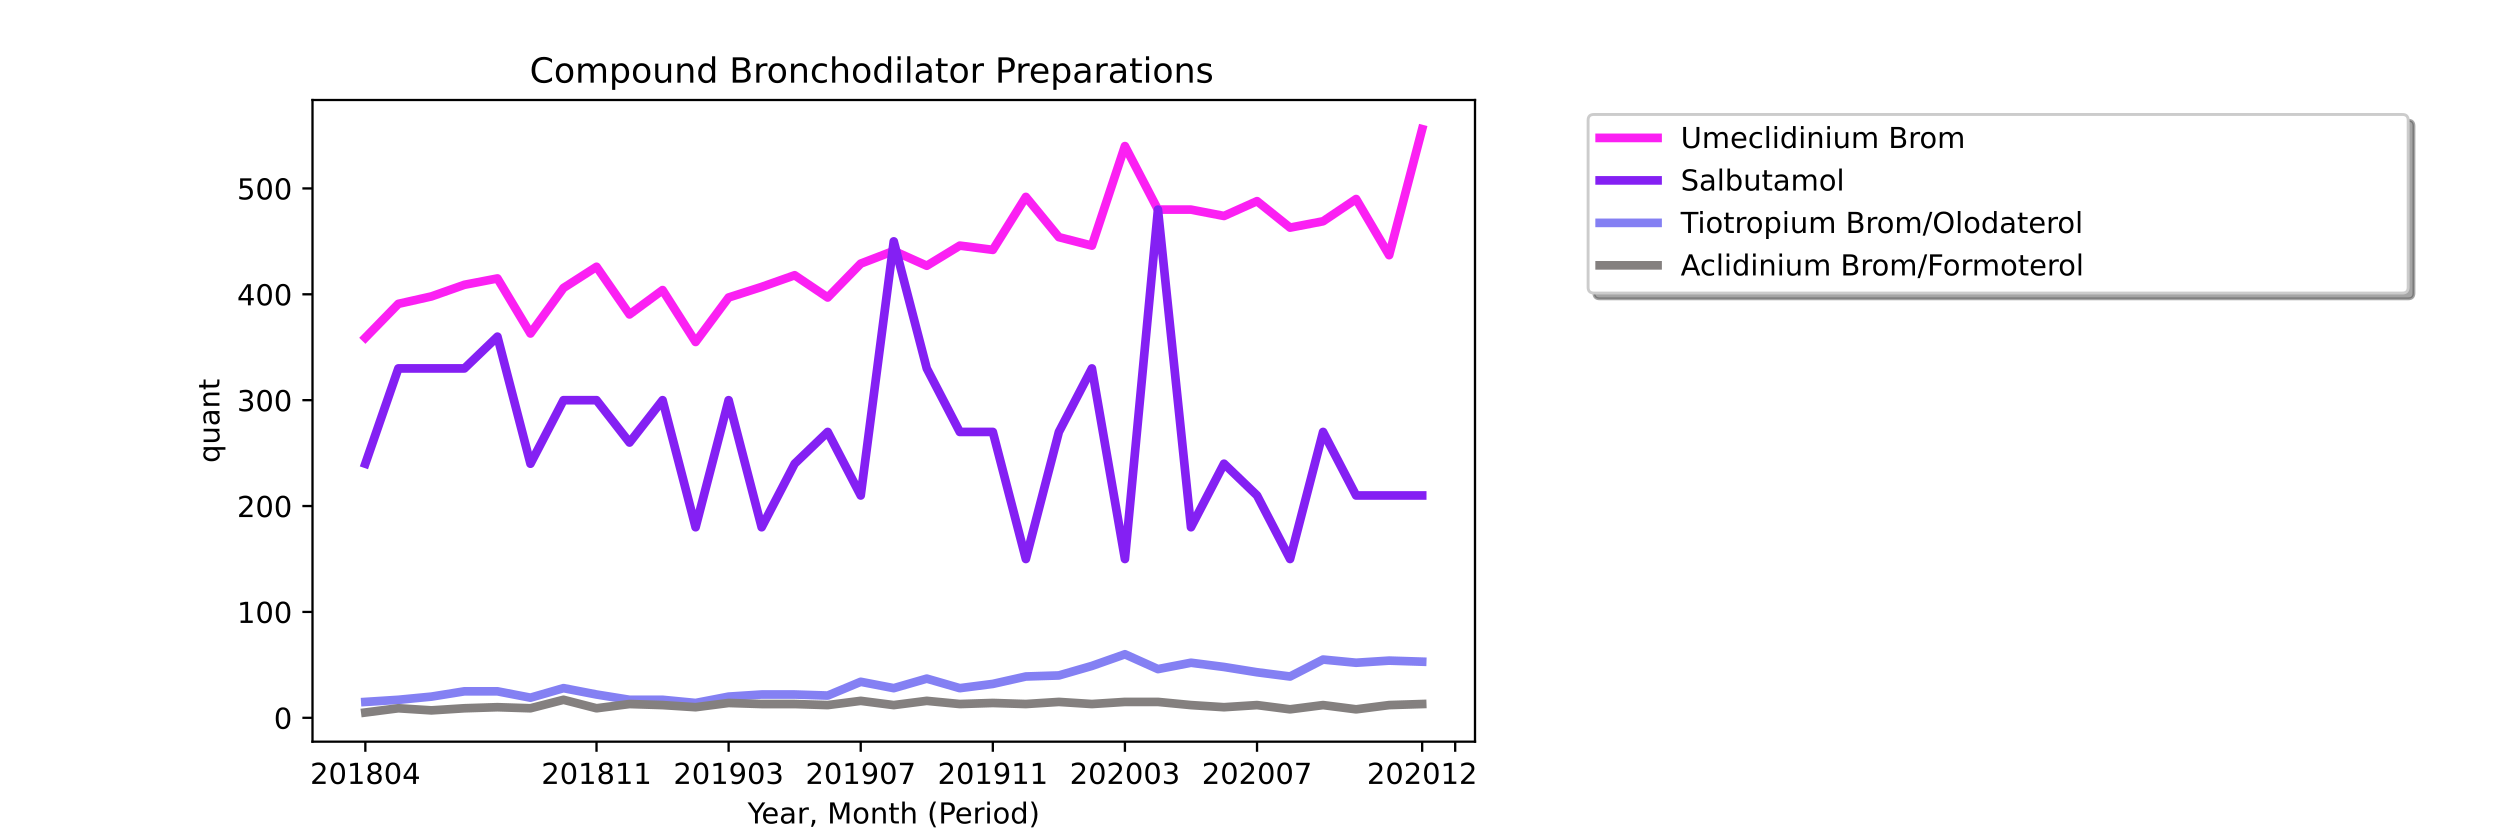 <?xml version="1.0" encoding="utf-8" standalone="no"?>
<!DOCTYPE svg PUBLIC "-//W3C//DTD SVG 1.1//EN"
  "http://www.w3.org/Graphics/SVG/1.1/DTD/svg11.dtd">
<!-- Created with matplotlib (https://matplotlib.org/) -->
<svg height="288pt" version="1.1" viewBox="0 0 864 288" width="864pt" xmlns="http://www.w3.org/2000/svg" xmlns:xlink="http://www.w3.org/1999/xlink">
 <defs>
  <style type="text/css">*{stroke-linecap:butt;stroke-linejoin:round;}</style>
 </defs>
 <g id="figure_1">
  <g id="patch_1">
   <path d="M 0 288 
L 864 288 
L 864 0 
L 0 0 
z
" style="fill:#ffffff;"/>
  </g>
  <g id="axes_1">
   <g id="patch_2">
    <path d="M 108 256.32 
L 509.76 256.32 
L 509.76 34.56 
L 108 34.56 
z
" style="fill:#ffffff;"/>
   </g>
   <g id="matplotlib.axis_1">
    <g id="xtick_1">
     <g id="line2d_1">
      <defs>
       <path d="M 0 0 
L 0 3.5 
" id="m24626f2982" style="stroke:#000000;stroke-width:0.8;"/>
      </defs>
      <g>
       <use style="stroke:#000000;stroke-width:0.8;" x="126.262" xlink:href="#m24626f2982" y="256.32"/>
      </g>
     </g>
     <g id="text_1">
      <!-- 201804 -->
      <g transform="translate(107.174 270.918)scale(0.1 -0.1)">
       <defs>
        <path d="M 19.188 8.297 
L 53.609 8.297 
L 53.609 0 
L 7.328 0 
L 7.328 8.297 
Q 12.938 14.109 22.625 23.891 
Q 32.328 33.688 34.812 36.531 
Q 39.547 41.844 41.422 45.531 
Q 43.312 49.219 43.312 52.781 
Q 43.312 58.594 39.234 62.25 
Q 35.156 65.922 28.609 65.922 
Q 23.969 65.922 18.812 64.312 
Q 13.672 62.703 7.812 59.422 
L 7.812 69.391 
Q 13.766 71.781 18.938 73 
Q 24.125 74.219 28.422 74.219 
Q 39.75 74.219 46.484 68.547 
Q 53.219 62.891 53.219 53.422 
Q 53.219 48.922 51.531 44.891 
Q 49.859 40.875 45.406 35.406 
Q 44.188 33.984 37.641 27.219 
Q 31.109 20.453 19.188 8.297 
z
" id="DejaVuSans-50"/>
        <path d="M 31.781 66.406 
Q 24.172 66.406 20.328 58.906 
Q 16.5 51.422 16.5 36.375 
Q 16.5 21.391 20.328 13.891 
Q 24.172 6.391 31.781 6.391 
Q 39.453 6.391 43.281 13.891 
Q 47.125 21.391 47.125 36.375 
Q 47.125 51.422 43.281 58.906 
Q 39.453 66.406 31.781 66.406 
z
M 31.781 74.219 
Q 44.047 74.219 50.516 64.516 
Q 56.984 54.828 56.984 36.375 
Q 56.984 17.969 50.516 8.266 
Q 44.047 -1.422 31.781 -1.422 
Q 19.531 -1.422 13.062 8.266 
Q 6.594 17.969 6.594 36.375 
Q 6.594 54.828 13.062 64.516 
Q 19.531 74.219 31.781 74.219 
z
" id="DejaVuSans-48"/>
        <path d="M 12.406 8.297 
L 28.516 8.297 
L 28.516 63.922 
L 10.984 60.406 
L 10.984 69.391 
L 28.422 72.906 
L 38.281 72.906 
L 38.281 8.297 
L 54.391 8.297 
L 54.391 0 
L 12.406 0 
z
" id="DejaVuSans-49"/>
        <path d="M 31.781 34.625 
Q 24.75 34.625 20.719 30.859 
Q 16.703 27.094 16.703 20.516 
Q 16.703 13.922 20.719 10.156 
Q 24.75 6.391 31.781 6.391 
Q 38.812 6.391 42.859 10.172 
Q 46.922 13.969 46.922 20.516 
Q 46.922 27.094 42.891 30.859 
Q 38.875 34.625 31.781 34.625 
z
M 21.922 38.812 
Q 15.578 40.375 12.031 44.719 
Q 8.5 49.078 8.5 55.328 
Q 8.5 64.062 14.719 69.141 
Q 20.953 74.219 31.781 74.219 
Q 42.672 74.219 48.875 69.141 
Q 55.078 64.062 55.078 55.328 
Q 55.078 49.078 51.531 44.719 
Q 48 40.375 41.703 38.812 
Q 48.828 37.156 52.797 32.312 
Q 56.781 27.484 56.781 20.516 
Q 56.781 9.906 50.312 4.234 
Q 43.844 -1.422 31.781 -1.422 
Q 19.734 -1.422 13.25 4.234 
Q 6.781 9.906 6.781 20.516 
Q 6.781 27.484 10.781 32.312 
Q 14.797 37.156 21.922 38.812 
z
M 18.312 54.391 
Q 18.312 48.734 21.844 45.562 
Q 25.391 42.391 31.781 42.391 
Q 38.141 42.391 41.719 45.562 
Q 45.312 48.734 45.312 54.391 
Q 45.312 60.062 41.719 63.234 
Q 38.141 66.406 31.781 66.406 
Q 25.391 66.406 21.844 63.234 
Q 18.312 60.062 18.312 54.391 
z
" id="DejaVuSans-56"/>
        <path d="M 37.797 64.312 
L 12.891 25.391 
L 37.797 25.391 
z
M 35.203 72.906 
L 47.609 72.906 
L 47.609 25.391 
L 58.016 25.391 
L 58.016 17.188 
L 47.609 17.188 
L 47.609 0 
L 37.797 0 
L 37.797 17.188 
L 4.891 17.188 
L 4.891 26.703 
z
" id="DejaVuSans-52"/>
       </defs>
       <use xlink:href="#DejaVuSans-50"/>
       <use x="63.623" xlink:href="#DejaVuSans-48"/>
       <use x="127.246" xlink:href="#DejaVuSans-49"/>
       <use x="190.869" xlink:href="#DejaVuSans-56"/>
       <use x="254.492" xlink:href="#DejaVuSans-48"/>
       <use x="318.115" xlink:href="#DejaVuSans-52"/>
      </g>
     </g>
    </g>
    <g id="xtick_2">
     <g id="line2d_2">
      <g>
       <use style="stroke:#000000;stroke-width:0.8;" x="206.157" xlink:href="#m24626f2982" y="256.32"/>
      </g>
     </g>
     <g id="text_2">
      <!-- 201811 -->
      <g transform="translate(187.07 270.918)scale(0.1 -0.1)">
       <use xlink:href="#DejaVuSans-50"/>
       <use x="63.623" xlink:href="#DejaVuSans-48"/>
       <use x="127.246" xlink:href="#DejaVuSans-49"/>
       <use x="190.869" xlink:href="#DejaVuSans-56"/>
       <use x="254.492" xlink:href="#DejaVuSans-49"/>
       <use x="318.115" xlink:href="#DejaVuSans-49"/>
      </g>
     </g>
    </g>
    <g id="xtick_3">
     <g id="line2d_3">
      <g>
       <use style="stroke:#000000;stroke-width:0.8;" x="251.812" xlink:href="#m24626f2982" y="256.32"/>
      </g>
     </g>
     <g id="text_3">
      <!-- 201903 -->
      <g transform="translate(232.724 270.918)scale(0.1 -0.1)">
       <defs>
        <path d="M 10.984 1.516 
L 10.984 10.5 
Q 14.703 8.734 18.5 7.812 
Q 22.312 6.891 25.984 6.891 
Q 35.75 6.891 40.891 13.453 
Q 46.047 20.016 46.781 33.406 
Q 43.953 29.203 39.594 26.953 
Q 35.25 24.703 29.984 24.703 
Q 19.047 24.703 12.672 31.312 
Q 6.297 37.938 6.297 49.422 
Q 6.297 60.641 12.938 67.422 
Q 19.578 74.219 30.609 74.219 
Q 43.266 74.219 49.922 64.516 
Q 56.594 54.828 56.594 36.375 
Q 56.594 19.141 48.406 8.859 
Q 40.234 -1.422 26.422 -1.422 
Q 22.703 -1.422 18.891 -0.688 
Q 15.094 0.047 10.984 1.516 
z
M 30.609 32.422 
Q 37.25 32.422 41.125 36.953 
Q 45.016 41.5 45.016 49.422 
Q 45.016 57.281 41.125 61.844 
Q 37.25 66.406 30.609 66.406 
Q 23.969 66.406 20.094 61.844 
Q 16.219 57.281 16.219 49.422 
Q 16.219 41.5 20.094 36.953 
Q 23.969 32.422 30.609 32.422 
z
" id="DejaVuSans-57"/>
        <path d="M 40.578 39.312 
Q 47.656 37.797 51.625 33 
Q 55.609 28.219 55.609 21.188 
Q 55.609 10.406 48.188 4.484 
Q 40.766 -1.422 27.094 -1.422 
Q 22.516 -1.422 17.656 -0.516 
Q 12.797 0.391 7.625 2.203 
L 7.625 11.719 
Q 11.719 9.328 16.594 8.109 
Q 21.484 6.891 26.812 6.891 
Q 36.078 6.891 40.938 10.547 
Q 45.797 14.203 45.797 21.188 
Q 45.797 27.641 41.281 31.266 
Q 36.766 34.906 28.719 34.906 
L 20.219 34.906 
L 20.219 43.016 
L 29.109 43.016 
Q 36.375 43.016 40.234 45.922 
Q 44.094 48.828 44.094 54.297 
Q 44.094 59.906 40.109 62.906 
Q 36.141 65.922 28.719 65.922 
Q 24.656 65.922 20.016 65.031 
Q 15.375 64.156 9.812 62.312 
L 9.812 71.094 
Q 15.438 72.656 20.344 73.438 
Q 25.25 74.219 29.594 74.219 
Q 40.828 74.219 47.359 69.109 
Q 53.906 64.016 53.906 55.328 
Q 53.906 49.266 50.438 45.094 
Q 46.969 40.922 40.578 39.312 
z
" id="DejaVuSans-51"/>
       </defs>
       <use xlink:href="#DejaVuSans-50"/>
       <use x="63.623" xlink:href="#DejaVuSans-48"/>
       <use x="127.246" xlink:href="#DejaVuSans-49"/>
       <use x="190.869" xlink:href="#DejaVuSans-57"/>
       <use x="254.492" xlink:href="#DejaVuSans-48"/>
       <use x="318.115" xlink:href="#DejaVuSans-51"/>
      </g>
     </g>
    </g>
    <g id="xtick_4">
     <g id="line2d_4">
      <g>
       <use style="stroke:#000000;stroke-width:0.8;" x="297.466" xlink:href="#m24626f2982" y="256.32"/>
      </g>
     </g>
     <g id="text_4">
      <!-- 201907 -->
      <g transform="translate(278.379 270.918)scale(0.1 -0.1)">
       <defs>
        <path d="M 8.203 72.906 
L 55.078 72.906 
L 55.078 68.703 
L 28.609 0 
L 18.312 0 
L 43.219 64.594 
L 8.203 64.594 
z
" id="DejaVuSans-55"/>
       </defs>
       <use xlink:href="#DejaVuSans-50"/>
       <use x="63.623" xlink:href="#DejaVuSans-48"/>
       <use x="127.246" xlink:href="#DejaVuSans-49"/>
       <use x="190.869" xlink:href="#DejaVuSans-57"/>
       <use x="254.492" xlink:href="#DejaVuSans-48"/>
       <use x="318.115" xlink:href="#DejaVuSans-55"/>
      </g>
     </g>
    </g>
    <g id="xtick_5">
     <g id="line2d_5">
      <g>
       <use style="stroke:#000000;stroke-width:0.8;" x="343.121" xlink:href="#m24626f2982" y="256.32"/>
      </g>
     </g>
     <g id="text_5">
      <!-- 201911 -->
      <g transform="translate(324.033 270.918)scale(0.1 -0.1)">
       <use xlink:href="#DejaVuSans-50"/>
       <use x="63.623" xlink:href="#DejaVuSans-48"/>
       <use x="127.246" xlink:href="#DejaVuSans-49"/>
       <use x="190.869" xlink:href="#DejaVuSans-57"/>
       <use x="254.492" xlink:href="#DejaVuSans-49"/>
       <use x="318.115" xlink:href="#DejaVuSans-49"/>
      </g>
     </g>
    </g>
    <g id="xtick_6">
     <g id="line2d_6">
      <g>
       <use style="stroke:#000000;stroke-width:0.8;" x="388.775" xlink:href="#m24626f2982" y="256.32"/>
      </g>
     </g>
     <g id="text_6">
      <!-- 202003 -->
      <g transform="translate(369.688 270.918)scale(0.1 -0.1)">
       <use xlink:href="#DejaVuSans-50"/>
       <use x="63.623" xlink:href="#DejaVuSans-48"/>
       <use x="127.246" xlink:href="#DejaVuSans-50"/>
       <use x="190.869" xlink:href="#DejaVuSans-48"/>
       <use x="254.492" xlink:href="#DejaVuSans-48"/>
       <use x="318.115" xlink:href="#DejaVuSans-51"/>
      </g>
     </g>
    </g>
    <g id="xtick_7">
     <g id="line2d_7">
      <g>
       <use style="stroke:#000000;stroke-width:0.8;" x="434.43" xlink:href="#m24626f2982" y="256.32"/>
      </g>
     </g>
     <g id="text_7">
      <!-- 202007 -->
      <g transform="translate(415.342 270.918)scale(0.1 -0.1)">
       <use xlink:href="#DejaVuSans-50"/>
       <use x="63.623" xlink:href="#DejaVuSans-48"/>
       <use x="127.246" xlink:href="#DejaVuSans-50"/>
       <use x="190.869" xlink:href="#DejaVuSans-48"/>
       <use x="254.492" xlink:href="#DejaVuSans-48"/>
       <use x="318.115" xlink:href="#DejaVuSans-55"/>
      </g>
     </g>
    </g>
    <g id="xtick_8">
     <g id="line2d_8">
      <g>
       <use style="stroke:#000000;stroke-width:0.8;" x="491.498" xlink:href="#m24626f2982" y="256.32"/>
      </g>
     </g>
     <g id="text_8">
      <!-- 202012 -->
      <g transform="translate(472.411 270.918)scale(0.1 -0.1)">
       <use xlink:href="#DejaVuSans-50"/>
       <use x="63.623" xlink:href="#DejaVuSans-48"/>
       <use x="127.246" xlink:href="#DejaVuSans-50"/>
       <use x="190.869" xlink:href="#DejaVuSans-48"/>
       <use x="254.492" xlink:href="#DejaVuSans-49"/>
       <use x="318.115" xlink:href="#DejaVuSans-50"/>
      </g>
     </g>
    </g>
    <g id="xtick_9">
     <g id="line2d_9">
      <g>
       <use style="stroke:#000000;stroke-width:0.8;" x="502.912" xlink:href="#m24626f2982" y="256.32"/>
      </g>
     </g>
    </g>
    <g id="text_9">
     <!-- Year, Month (Period) -->
     <g transform="translate(258.364 284.597)scale(0.1 -0.1)">
      <defs>
       <path d="M -0.203 72.906 
L 10.406 72.906 
L 30.609 42.922 
L 50.688 72.906 
L 61.281 72.906 
L 35.5 34.719 
L 35.5 0 
L 25.594 0 
L 25.594 34.719 
z
" id="DejaVuSans-89"/>
       <path d="M 56.203 29.594 
L 56.203 25.203 
L 14.891 25.203 
Q 15.484 15.922 20.484 11.062 
Q 25.484 6.203 34.422 6.203 
Q 39.594 6.203 44.453 7.469 
Q 49.312 8.734 54.109 11.281 
L 54.109 2.781 
Q 49.266 0.734 44.188 -0.344 
Q 39.109 -1.422 33.891 -1.422 
Q 20.797 -1.422 13.156 6.188 
Q 5.516 13.812 5.516 26.812 
Q 5.516 40.234 12.766 48.109 
Q 20.016 56 32.328 56 
Q 43.359 56 49.781 48.891 
Q 56.203 41.797 56.203 29.594 
z
M 47.219 32.234 
Q 47.125 39.594 43.094 43.984 
Q 39.062 48.391 32.422 48.391 
Q 24.906 48.391 20.391 44.141 
Q 15.875 39.891 15.188 32.172 
z
" id="DejaVuSans-101"/>
       <path d="M 34.281 27.484 
Q 23.391 27.484 19.188 25 
Q 14.984 22.516 14.984 16.5 
Q 14.984 11.719 18.141 8.906 
Q 21.297 6.109 26.703 6.109 
Q 34.188 6.109 38.703 11.406 
Q 43.219 16.703 43.219 25.484 
L 43.219 27.484 
z
M 52.203 31.203 
L 52.203 0 
L 43.219 0 
L 43.219 8.297 
Q 40.141 3.328 35.547 0.953 
Q 30.953 -1.422 24.312 -1.422 
Q 15.922 -1.422 10.953 3.297 
Q 6 8.016 6 15.922 
Q 6 25.141 12.172 29.828 
Q 18.359 34.516 30.609 34.516 
L 43.219 34.516 
L 43.219 35.406 
Q 43.219 41.609 39.141 45 
Q 35.062 48.391 27.688 48.391 
Q 23 48.391 18.547 47.266 
Q 14.109 46.141 10.016 43.891 
L 10.016 52.203 
Q 14.938 54.109 19.578 55.047 
Q 24.219 56 28.609 56 
Q 40.484 56 46.344 49.844 
Q 52.203 43.703 52.203 31.203 
z
" id="DejaVuSans-97"/>
       <path d="M 41.109 46.297 
Q 39.594 47.172 37.812 47.578 
Q 36.031 48 33.891 48 
Q 26.266 48 22.188 43.047 
Q 18.109 38.094 18.109 28.812 
L 18.109 0 
L 9.078 0 
L 9.078 54.688 
L 18.109 54.688 
L 18.109 46.188 
Q 20.953 51.172 25.484 53.578 
Q 30.031 56 36.531 56 
Q 37.453 56 38.578 55.875 
Q 39.703 55.766 41.062 55.516 
z
" id="DejaVuSans-114"/>
       <path d="M 11.719 12.406 
L 22.016 12.406 
L 22.016 4 
L 14.016 -11.625 
L 7.719 -11.625 
L 11.719 4 
z
" id="DejaVuSans-44"/>
       <path id="DejaVuSans-32"/>
       <path d="M 9.812 72.906 
L 24.516 72.906 
L 43.109 23.297 
L 61.812 72.906 
L 76.516 72.906 
L 76.516 0 
L 66.891 0 
L 66.891 64.016 
L 48.094 14.016 
L 38.188 14.016 
L 19.391 64.016 
L 19.391 0 
L 9.812 0 
z
" id="DejaVuSans-77"/>
       <path d="M 30.609 48.391 
Q 23.391 48.391 19.188 42.75 
Q 14.984 37.109 14.984 27.297 
Q 14.984 17.484 19.156 11.844 
Q 23.344 6.203 30.609 6.203 
Q 37.797 6.203 41.984 11.859 
Q 46.188 17.531 46.188 27.297 
Q 46.188 37.016 41.984 42.703 
Q 37.797 48.391 30.609 48.391 
z
M 30.609 56 
Q 42.328 56 49.016 48.375 
Q 55.719 40.766 55.719 27.297 
Q 55.719 13.875 49.016 6.219 
Q 42.328 -1.422 30.609 -1.422 
Q 18.844 -1.422 12.172 6.219 
Q 5.516 13.875 5.516 27.297 
Q 5.516 40.766 12.172 48.375 
Q 18.844 56 30.609 56 
z
" id="DejaVuSans-111"/>
       <path d="M 54.891 33.016 
L 54.891 0 
L 45.906 0 
L 45.906 32.719 
Q 45.906 40.484 42.875 44.328 
Q 39.844 48.188 33.797 48.188 
Q 26.516 48.188 22.312 43.547 
Q 18.109 38.922 18.109 30.906 
L 18.109 0 
L 9.078 0 
L 9.078 54.688 
L 18.109 54.688 
L 18.109 46.188 
Q 21.344 51.125 25.703 53.562 
Q 30.078 56 35.797 56 
Q 45.219 56 50.047 50.172 
Q 54.891 44.344 54.891 33.016 
z
" id="DejaVuSans-110"/>
       <path d="M 18.312 70.219 
L 18.312 54.688 
L 36.812 54.688 
L 36.812 47.703 
L 18.312 47.703 
L 18.312 18.016 
Q 18.312 11.328 20.141 9.422 
Q 21.969 7.516 27.594 7.516 
L 36.812 7.516 
L 36.812 0 
L 27.594 0 
Q 17.188 0 13.234 3.875 
Q 9.281 7.766 9.281 18.016 
L 9.281 47.703 
L 2.688 47.703 
L 2.688 54.688 
L 9.281 54.688 
L 9.281 70.219 
z
" id="DejaVuSans-116"/>
       <path d="M 54.891 33.016 
L 54.891 0 
L 45.906 0 
L 45.906 32.719 
Q 45.906 40.484 42.875 44.328 
Q 39.844 48.188 33.797 48.188 
Q 26.516 48.188 22.312 43.547 
Q 18.109 38.922 18.109 30.906 
L 18.109 0 
L 9.078 0 
L 9.078 75.984 
L 18.109 75.984 
L 18.109 46.188 
Q 21.344 51.125 25.703 53.562 
Q 30.078 56 35.797 56 
Q 45.219 56 50.047 50.172 
Q 54.891 44.344 54.891 33.016 
z
" id="DejaVuSans-104"/>
       <path d="M 31 75.875 
Q 24.469 64.656 21.281 53.656 
Q 18.109 42.672 18.109 31.391 
Q 18.109 20.125 21.312 9.062 
Q 24.516 -2 31 -13.188 
L 23.188 -13.188 
Q 15.875 -1.703 12.234 9.375 
Q 8.594 20.453 8.594 31.391 
Q 8.594 42.281 12.203 53.312 
Q 15.828 64.359 23.188 75.875 
z
" id="DejaVuSans-40"/>
       <path d="M 19.672 64.797 
L 19.672 37.406 
L 32.078 37.406 
Q 38.969 37.406 42.719 40.969 
Q 46.484 44.531 46.484 51.125 
Q 46.484 57.672 42.719 61.234 
Q 38.969 64.797 32.078 64.797 
z
M 9.812 72.906 
L 32.078 72.906 
Q 44.344 72.906 50.609 67.359 
Q 56.891 61.812 56.891 51.125 
Q 56.891 40.328 50.609 34.812 
Q 44.344 29.297 32.078 29.297 
L 19.672 29.297 
L 19.672 0 
L 9.812 0 
z
" id="DejaVuSans-80"/>
       <path d="M 9.422 54.688 
L 18.406 54.688 
L 18.406 0 
L 9.422 0 
z
M 9.422 75.984 
L 18.406 75.984 
L 18.406 64.594 
L 9.422 64.594 
z
" id="DejaVuSans-105"/>
       <path d="M 45.406 46.391 
L 45.406 75.984 
L 54.391 75.984 
L 54.391 0 
L 45.406 0 
L 45.406 8.203 
Q 42.578 3.328 38.25 0.953 
Q 33.938 -1.422 27.875 -1.422 
Q 17.969 -1.422 11.734 6.484 
Q 5.516 14.406 5.516 27.297 
Q 5.516 40.188 11.734 48.094 
Q 17.969 56 27.875 56 
Q 33.938 56 38.25 53.625 
Q 42.578 51.266 45.406 46.391 
z
M 14.797 27.297 
Q 14.797 17.391 18.875 11.75 
Q 22.953 6.109 30.078 6.109 
Q 37.203 6.109 41.297 11.75 
Q 45.406 17.391 45.406 27.297 
Q 45.406 37.203 41.297 42.844 
Q 37.203 48.484 30.078 48.484 
Q 22.953 48.484 18.875 42.844 
Q 14.797 37.203 14.797 27.297 
z
" id="DejaVuSans-100"/>
       <path d="M 8.016 75.875 
L 15.828 75.875 
Q 23.141 64.359 26.781 53.312 
Q 30.422 42.281 30.422 31.391 
Q 30.422 20.453 26.781 9.375 
Q 23.141 -1.703 15.828 -13.188 
L 8.016 -13.188 
Q 14.5 -2 17.703 9.062 
Q 20.906 20.125 20.906 31.391 
Q 20.906 42.672 17.703 53.656 
Q 14.5 64.656 8.016 75.875 
z
" id="DejaVuSans-41"/>
      </defs>
      <use xlink:href="#DejaVuSans-89"/>
      <use x="47.834" xlink:href="#DejaVuSans-101"/>
      <use x="109.357" xlink:href="#DejaVuSans-97"/>
      <use x="170.637" xlink:href="#DejaVuSans-114"/>
      <use x="211.75" xlink:href="#DejaVuSans-44"/>
      <use x="243.537" xlink:href="#DejaVuSans-32"/>
      <use x="275.324" xlink:href="#DejaVuSans-77"/>
      <use x="361.604" xlink:href="#DejaVuSans-111"/>
      <use x="422.785" xlink:href="#DejaVuSans-110"/>
      <use x="486.164" xlink:href="#DejaVuSans-116"/>
      <use x="525.373" xlink:href="#DejaVuSans-104"/>
      <use x="588.752" xlink:href="#DejaVuSans-32"/>
      <use x="620.539" xlink:href="#DejaVuSans-40"/>
      <use x="659.553" xlink:href="#DejaVuSans-80"/>
      <use x="716.23" xlink:href="#DejaVuSans-101"/>
      <use x="777.754" xlink:href="#DejaVuSans-114"/>
      <use x="818.867" xlink:href="#DejaVuSans-105"/>
      <use x="846.65" xlink:href="#DejaVuSans-111"/>
      <use x="907.832" xlink:href="#DejaVuSans-100"/>
      <use x="971.309" xlink:href="#DejaVuSans-41"/>
     </g>
    </g>
   </g>
   <g id="matplotlib.axis_2">
    <g id="ytick_1">
     <g id="line2d_10">
      <defs>
       <path d="M 0 0 
L -3.5 0 
" id="m5a5b1363f5" style="stroke:#000000;stroke-width:0.8;"/>
      </defs>
      <g>
       <use style="stroke:#000000;stroke-width:0.8;" x="108" xlink:href="#m5a5b1363f5" y="248.069"/>
      </g>
     </g>
     <g id="text_10">
      <!-- 0 -->
      <g transform="translate(94.638 251.869)scale(0.1 -0.1)">
       <use xlink:href="#DejaVuSans-48"/>
      </g>
     </g>
    </g>
    <g id="ytick_2">
     <g id="line2d_11">
      <g>
       <use style="stroke:#000000;stroke-width:0.8;" x="108" xlink:href="#m5a5b1363f5" y="211.481"/>
      </g>
     </g>
     <g id="text_11">
      <!-- 100 -->
      <g transform="translate(81.912 215.281)scale(0.1 -0.1)">
       <use xlink:href="#DejaVuSans-49"/>
       <use x="63.623" xlink:href="#DejaVuSans-48"/>
       <use x="127.246" xlink:href="#DejaVuSans-48"/>
      </g>
     </g>
    </g>
    <g id="ytick_3">
     <g id="line2d_12">
      <g>
       <use style="stroke:#000000;stroke-width:0.8;" x="108" xlink:href="#m5a5b1363f5" y="174.893"/>
      </g>
     </g>
     <g id="text_12">
      <!-- 200 -->
      <g transform="translate(81.912 178.693)scale(0.1 -0.1)">
       <use xlink:href="#DejaVuSans-50"/>
       <use x="63.623" xlink:href="#DejaVuSans-48"/>
       <use x="127.246" xlink:href="#DejaVuSans-48"/>
      </g>
     </g>
    </g>
    <g id="ytick_4">
     <g id="line2d_13">
      <g>
       <use style="stroke:#000000;stroke-width:0.8;" x="108" xlink:href="#m5a5b1363f5" y="138.305"/>
      </g>
     </g>
     <g id="text_13">
      <!-- 300 -->
      <g transform="translate(81.912 142.105)scale(0.1 -0.1)">
       <use xlink:href="#DejaVuSans-51"/>
       <use x="63.623" xlink:href="#DejaVuSans-48"/>
       <use x="127.246" xlink:href="#DejaVuSans-48"/>
      </g>
     </g>
    </g>
    <g id="ytick_5">
     <g id="line2d_14">
      <g>
       <use style="stroke:#000000;stroke-width:0.8;" x="108" xlink:href="#m5a5b1363f5" y="101.717"/>
      </g>
     </g>
     <g id="text_14">
      <!-- 400 -->
      <g transform="translate(81.912 105.517)scale(0.1 -0.1)">
       <use xlink:href="#DejaVuSans-52"/>
       <use x="63.623" xlink:href="#DejaVuSans-48"/>
       <use x="127.246" xlink:href="#DejaVuSans-48"/>
      </g>
     </g>
    </g>
    <g id="ytick_6">
     <g id="line2d_15">
      <g>
       <use style="stroke:#000000;stroke-width:0.8;" x="108" xlink:href="#m5a5b1363f5" y="65.129"/>
      </g>
     </g>
     <g id="text_15">
      <!-- 500 -->
      <g transform="translate(81.912 68.929)scale(0.1 -0.1)">
       <defs>
        <path d="M 10.797 72.906 
L 49.516 72.906 
L 49.516 64.594 
L 19.828 64.594 
L 19.828 46.734 
Q 21.969 47.469 24.109 47.828 
Q 26.266 48.188 28.422 48.188 
Q 40.625 48.188 47.75 41.5 
Q 54.891 34.812 54.891 23.391 
Q 54.891 11.625 47.562 5.094 
Q 40.234 -1.422 26.906 -1.422 
Q 22.312 -1.422 17.547 -0.641 
Q 12.797 0.141 7.719 1.703 
L 7.719 11.625 
Q 12.109 9.234 16.797 8.062 
Q 21.484 6.891 26.703 6.891 
Q 35.156 6.891 40.078 11.328 
Q 45.016 15.766 45.016 23.391 
Q 45.016 31 40.078 35.438 
Q 35.156 39.891 26.703 39.891 
Q 22.75 39.891 18.812 39.016 
Q 14.891 38.141 10.797 36.281 
z
" id="DejaVuSans-53"/>
       </defs>
       <use xlink:href="#DejaVuSans-53"/>
       <use x="63.623" xlink:href="#DejaVuSans-48"/>
       <use x="127.246" xlink:href="#DejaVuSans-48"/>
      </g>
     </g>
    </g>
    <g id="text_16">
     <!-- quant -->
     <g transform="translate(75.833 159.976)rotate(-90)scale(0.1 -0.1)">
      <defs>
       <path d="M 14.797 27.297 
Q 14.797 17.391 18.875 11.75 
Q 22.953 6.109 30.078 6.109 
Q 37.203 6.109 41.297 11.75 
Q 45.406 17.391 45.406 27.297 
Q 45.406 37.203 41.297 42.844 
Q 37.203 48.484 30.078 48.484 
Q 22.953 48.484 18.875 42.844 
Q 14.797 37.203 14.797 27.297 
z
M 45.406 8.203 
Q 42.578 3.328 38.25 0.953 
Q 33.938 -1.422 27.875 -1.422 
Q 17.969 -1.422 11.734 6.484 
Q 5.516 14.406 5.516 27.297 
Q 5.516 40.188 11.734 48.094 
Q 17.969 56 27.875 56 
Q 33.938 56 38.25 53.625 
Q 42.578 51.266 45.406 46.391 
L 45.406 54.688 
L 54.391 54.688 
L 54.391 -20.797 
L 45.406 -20.797 
z
" id="DejaVuSans-113"/>
       <path d="M 8.5 21.578 
L 8.5 54.688 
L 17.484 54.688 
L 17.484 21.922 
Q 17.484 14.156 20.5 10.266 
Q 23.531 6.391 29.594 6.391 
Q 36.859 6.391 41.078 11.031 
Q 45.312 15.672 45.312 23.688 
L 45.312 54.688 
L 54.297 54.688 
L 54.297 0 
L 45.312 0 
L 45.312 8.406 
Q 42.047 3.422 37.719 1 
Q 33.406 -1.422 27.688 -1.422 
Q 18.266 -1.422 13.375 4.438 
Q 8.5 10.297 8.5 21.578 
z
M 31.109 56 
z
" id="DejaVuSans-117"/>
      </defs>
      <use xlink:href="#DejaVuSans-113"/>
      <use x="63.477" xlink:href="#DejaVuSans-117"/>
      <use x="126.855" xlink:href="#DejaVuSans-97"/>
      <use x="188.135" xlink:href="#DejaVuSans-110"/>
      <use x="251.514" xlink:href="#DejaVuSans-116"/>
     </g>
    </g>
   </g>
   <g id="line2d_16">
    <path clip-path="url(#p1816bf67fc)" d="M 126.262 116.718 
L 137.675 105.01 
L 149.089 102.449 
L 160.503 98.424 
L 171.916 96.229 
L 183.33 115.255 
L 194.744 99.522 
L 206.157 92.204 
L 217.571 108.669 
L 228.985 100.254 
L 240.398 118.182 
L 251.812 102.815 
L 263.225 99.156 
L 274.639 95.131 
L 286.053 102.815 
L 297.466 91.107 
L 308.88 86.716 
L 320.294 91.839 
L 331.707 84.887 
L 343.121 86.35 
L 354.535 68.056 
L 365.948 81.96 
L 377.362 84.887 
L 388.775 50.494 
L 400.189 72.447 
L 411.603 72.447 
L 423.016 74.642 
L 434.43 69.52 
L 445.844 78.667 
L 457.257 76.472 
L 468.671 68.788 
L 480.085 88.18 
L 491.498 44.64 
" style="fill:none;stroke:#fb20f3;stroke-linecap:square;stroke-width:3;"/>
   </g>
   <g id="line2d_17">
    <path clip-path="url(#p1816bf67fc)" d="M 126.262 160.258 
L 137.675 127.329 
L 149.089 127.329 
L 160.503 127.329 
L 171.916 116.353 
L 183.33 160.258 
L 194.744 138.305 
L 206.157 138.305 
L 217.571 152.941 
L 228.985 138.305 
L 240.398 182.211 
L 251.812 138.305 
L 263.225 182.211 
L 274.639 160.258 
L 286.053 149.282 
L 297.466 171.235 
L 308.88 83.423 
L 320.294 127.329 
L 331.707 149.282 
L 343.121 149.282 
L 354.535 193.187 
L 365.948 149.282 
L 377.362 127.329 
L 388.775 193.187 
L 400.189 72.447 
L 411.603 182.211 
L 423.016 160.258 
L 434.43 171.235 
L 445.844 193.187 
L 457.257 149.282 
L 468.671 171.235 
L 480.085 171.235 
L 491.498 171.235 
" style="fill:none;stroke:#8420f3;stroke-linecap:square;stroke-width:3;"/>
   </g>
   <g id="line2d_18">
    <path clip-path="url(#p1816bf67fc)" d="M 126.262 242.581 
L 137.675 241.849 
L 149.089 240.752 
L 160.503 238.922 
L 171.916 238.922 
L 183.33 241.118 
L 194.744 237.825 
L 206.157 240.02 
L 217.571 241.849 
L 228.985 241.849 
L 240.398 242.947 
L 251.812 240.752 
L 263.225 240.02 
L 274.639 240.02 
L 286.053 240.386 
L 297.466 235.629 
L 308.88 237.825 
L 320.294 234.532 
L 331.707 237.825 
L 343.121 236.361 
L 354.535 233.8 
L 365.948 233.434 
L 377.362 230.141 
L 388.775 226.117 
L 400.189 231.239 
L 411.603 229.044 
L 423.016 230.507 
L 434.43 232.337 
L 445.844 233.8 
L 457.257 227.946 
L 468.671 229.044 
L 480.085 228.312 
L 491.498 228.678 
" style="fill:none;stroke:#8480f3;stroke-linecap:square;stroke-width:3;"/>
   </g>
   <g id="line2d_19">
    <path clip-path="url(#p1816bf67fc)" d="M 126.262 246.24 
L 137.675 244.776 
L 149.089 245.508 
L 160.503 244.776 
L 171.916 244.411 
L 183.33 244.776 
L 194.744 241.849 
L 206.157 244.776 
L 217.571 243.313 
L 228.985 243.679 
L 240.398 244.411 
L 251.812 242.947 
L 263.225 243.313 
L 274.639 243.313 
L 286.053 243.679 
L 297.466 242.215 
L 308.88 243.679 
L 320.294 242.215 
L 331.707 243.313 
L 343.121 242.947 
L 354.535 243.313 
L 365.948 242.581 
L 377.362 243.313 
L 388.775 242.581 
L 400.189 242.581 
L 411.603 243.679 
L 423.016 244.411 
L 434.43 243.679 
L 445.844 245.142 
L 457.257 243.679 
L 468.671 245.142 
L 480.085 243.679 
L 491.498 243.313 
" style="fill:none;stroke:#84807f;stroke-linecap:square;stroke-width:3;"/>
   </g>
   <g id="patch_3">
    <path d="M 108 256.32 
L 108 34.56 
" style="fill:none;stroke:#000000;stroke-linecap:square;stroke-linejoin:miter;stroke-width:0.8;"/>
   </g>
   <g id="patch_4">
    <path d="M 509.76 256.32 
L 509.76 34.56 
" style="fill:none;stroke:#000000;stroke-linecap:square;stroke-linejoin:miter;stroke-width:0.8;"/>
   </g>
   <g id="patch_5">
    <path d="M 108 256.32 
L 509.76 256.32 
" style="fill:none;stroke:#000000;stroke-linecap:square;stroke-linejoin:miter;stroke-width:0.8;"/>
   </g>
   <g id="patch_6">
    <path d="M 108 34.56 
L 509.76 34.56 
" style="fill:none;stroke:#000000;stroke-linecap:square;stroke-linejoin:miter;stroke-width:0.8;"/>
   </g>
   <g id="text_17">
    <!-- Compound Bronchodilator Preparations     -->
    <g transform="translate(183.051 28.56)scale(0.12 -0.12)">
     <defs>
      <path d="M 64.406 67.281 
L 64.406 56.891 
Q 59.422 61.531 53.781 63.812 
Q 48.141 66.109 41.797 66.109 
Q 29.297 66.109 22.656 58.469 
Q 16.016 50.828 16.016 36.375 
Q 16.016 21.969 22.656 14.328 
Q 29.297 6.688 41.797 6.688 
Q 48.141 6.688 53.781 8.984 
Q 59.422 11.281 64.406 15.922 
L 64.406 5.609 
Q 59.234 2.094 53.438 0.328 
Q 47.656 -1.422 41.219 -1.422 
Q 24.656 -1.422 15.125 8.703 
Q 5.609 18.844 5.609 36.375 
Q 5.609 53.953 15.125 64.078 
Q 24.656 74.219 41.219 74.219 
Q 47.75 74.219 53.531 72.484 
Q 59.328 70.75 64.406 67.281 
z
" id="DejaVuSans-67"/>
      <path d="M 52 44.188 
Q 55.375 50.25 60.062 53.125 
Q 64.75 56 71.094 56 
Q 79.641 56 84.281 50.016 
Q 88.922 44.047 88.922 33.016 
L 88.922 0 
L 79.891 0 
L 79.891 32.719 
Q 79.891 40.578 77.094 44.375 
Q 74.312 48.188 68.609 48.188 
Q 61.625 48.188 57.562 43.547 
Q 53.516 38.922 53.516 30.906 
L 53.516 0 
L 44.484 0 
L 44.484 32.719 
Q 44.484 40.625 41.703 44.406 
Q 38.922 48.188 33.109 48.188 
Q 26.219 48.188 22.156 43.531 
Q 18.109 38.875 18.109 30.906 
L 18.109 0 
L 9.078 0 
L 9.078 54.688 
L 18.109 54.688 
L 18.109 46.188 
Q 21.188 51.219 25.484 53.609 
Q 29.781 56 35.688 56 
Q 41.656 56 45.828 52.969 
Q 50 49.953 52 44.188 
z
" id="DejaVuSans-109"/>
      <path d="M 18.109 8.203 
L 18.109 -20.797 
L 9.078 -20.797 
L 9.078 54.688 
L 18.109 54.688 
L 18.109 46.391 
Q 20.953 51.266 25.266 53.625 
Q 29.594 56 35.594 56 
Q 45.562 56 51.781 48.094 
Q 58.016 40.188 58.016 27.297 
Q 58.016 14.406 51.781 6.484 
Q 45.562 -1.422 35.594 -1.422 
Q 29.594 -1.422 25.266 0.953 
Q 20.953 3.328 18.109 8.203 
z
M 48.688 27.297 
Q 48.688 37.203 44.609 42.844 
Q 40.531 48.484 33.406 48.484 
Q 26.266 48.484 22.188 42.844 
Q 18.109 37.203 18.109 27.297 
Q 18.109 17.391 22.188 11.75 
Q 26.266 6.109 33.406 6.109 
Q 40.531 6.109 44.609 11.75 
Q 48.688 17.391 48.688 27.297 
z
" id="DejaVuSans-112"/>
      <path d="M 19.672 34.812 
L 19.672 8.109 
L 35.5 8.109 
Q 43.453 8.109 47.281 11.406 
Q 51.125 14.703 51.125 21.484 
Q 51.125 28.328 47.281 31.562 
Q 43.453 34.812 35.5 34.812 
z
M 19.672 64.797 
L 19.672 42.828 
L 34.281 42.828 
Q 41.5 42.828 45.031 45.531 
Q 48.578 48.25 48.578 53.812 
Q 48.578 59.328 45.031 62.062 
Q 41.5 64.797 34.281 64.797 
z
M 9.812 72.906 
L 35.016 72.906 
Q 46.297 72.906 52.391 68.219 
Q 58.5 63.531 58.5 54.891 
Q 58.5 48.188 55.375 44.234 
Q 52.25 40.281 46.188 39.312 
Q 53.469 37.75 57.5 32.781 
Q 61.531 27.828 61.531 20.406 
Q 61.531 10.641 54.891 5.312 
Q 48.25 0 35.984 0 
L 9.812 0 
z
" id="DejaVuSans-66"/>
      <path d="M 48.781 52.594 
L 48.781 44.188 
Q 44.969 46.297 41.141 47.344 
Q 37.312 48.391 33.406 48.391 
Q 24.656 48.391 19.812 42.844 
Q 14.984 37.312 14.984 27.297 
Q 14.984 17.281 19.812 11.734 
Q 24.656 6.203 33.406 6.203 
Q 37.312 6.203 41.141 7.25 
Q 44.969 8.297 48.781 10.406 
L 48.781 2.094 
Q 45.016 0.344 40.984 -0.531 
Q 36.969 -1.422 32.422 -1.422 
Q 20.062 -1.422 12.781 6.344 
Q 5.516 14.109 5.516 27.297 
Q 5.516 40.672 12.859 48.328 
Q 20.219 56 33.016 56 
Q 37.156 56 41.109 55.141 
Q 45.062 54.297 48.781 52.594 
z
" id="DejaVuSans-99"/>
      <path d="M 9.422 75.984 
L 18.406 75.984 
L 18.406 0 
L 9.422 0 
z
" id="DejaVuSans-108"/>
      <path d="M 44.281 53.078 
L 44.281 44.578 
Q 40.484 46.531 36.375 47.5 
Q 32.281 48.484 27.875 48.484 
Q 21.188 48.484 17.844 46.438 
Q 14.5 44.391 14.5 40.281 
Q 14.5 37.156 16.891 35.375 
Q 19.281 33.594 26.516 31.984 
L 29.594 31.297 
Q 39.156 29.25 43.188 25.516 
Q 47.219 21.781 47.219 15.094 
Q 47.219 7.469 41.188 3.016 
Q 35.156 -1.422 24.609 -1.422 
Q 20.219 -1.422 15.453 -0.562 
Q 10.688 0.297 5.422 2 
L 5.422 11.281 
Q 10.406 8.688 15.234 7.391 
Q 20.062 6.109 24.812 6.109 
Q 31.156 6.109 34.562 8.281 
Q 37.984 10.453 37.984 14.406 
Q 37.984 18.062 35.516 20.016 
Q 33.062 21.969 24.703 23.781 
L 21.578 24.516 
Q 13.234 26.266 9.516 29.906 
Q 5.812 33.547 5.812 39.891 
Q 5.812 47.609 11.281 51.797 
Q 16.75 56 26.812 56 
Q 31.781 56 36.172 55.266 
Q 40.578 54.547 44.281 53.078 
z
" id="DejaVuSans-115"/>
     </defs>
     <use xlink:href="#DejaVuSans-67"/>
     <use x="69.824" xlink:href="#DejaVuSans-111"/>
     <use x="131.006" xlink:href="#DejaVuSans-109"/>
     <use x="228.418" xlink:href="#DejaVuSans-112"/>
     <use x="291.895" xlink:href="#DejaVuSans-111"/>
     <use x="353.076" xlink:href="#DejaVuSans-117"/>
     <use x="416.455" xlink:href="#DejaVuSans-110"/>
     <use x="479.834" xlink:href="#DejaVuSans-100"/>
     <use x="543.311" xlink:href="#DejaVuSans-32"/>
     <use x="575.098" xlink:href="#DejaVuSans-66"/>
     <use x="643.701" xlink:href="#DejaVuSans-114"/>
     <use x="682.564" xlink:href="#DejaVuSans-111"/>
     <use x="743.746" xlink:href="#DejaVuSans-110"/>
     <use x="807.125" xlink:href="#DejaVuSans-99"/>
     <use x="862.105" xlink:href="#DejaVuSans-104"/>
     <use x="925.484" xlink:href="#DejaVuSans-111"/>
     <use x="986.666" xlink:href="#DejaVuSans-100"/>
     <use x="1050.143" xlink:href="#DejaVuSans-105"/>
     <use x="1077.926" xlink:href="#DejaVuSans-108"/>
     <use x="1105.709" xlink:href="#DejaVuSans-97"/>
     <use x="1166.988" xlink:href="#DejaVuSans-116"/>
     <use x="1206.197" xlink:href="#DejaVuSans-111"/>
     <use x="1267.379" xlink:href="#DejaVuSans-114"/>
     <use x="1308.492" xlink:href="#DejaVuSans-32"/>
     <use x="1340.279" xlink:href="#DejaVuSans-80"/>
     <use x="1398.832" xlink:href="#DejaVuSans-114"/>
     <use x="1437.695" xlink:href="#DejaVuSans-101"/>
     <use x="1499.219" xlink:href="#DejaVuSans-112"/>
     <use x="1562.695" xlink:href="#DejaVuSans-97"/>
     <use x="1623.975" xlink:href="#DejaVuSans-114"/>
     <use x="1665.088" xlink:href="#DejaVuSans-97"/>
     <use x="1726.367" xlink:href="#DejaVuSans-116"/>
     <use x="1765.576" xlink:href="#DejaVuSans-105"/>
     <use x="1793.359" xlink:href="#DejaVuSans-111"/>
     <use x="1854.541" xlink:href="#DejaVuSans-110"/>
     <use x="1917.92" xlink:href="#DejaVuSans-115"/>
     <use x="1970.02" xlink:href="#DejaVuSans-32"/>
     <use x="2001.807" xlink:href="#DejaVuSans-32"/>
     <use x="2033.594" xlink:href="#DejaVuSans-32"/>
     <use x="2065.381" xlink:href="#DejaVuSans-32"/>
    </g>
   </g>
   <g id="legend_1">
    <g id="patch_7">
     <path d="M 552.847 103.272 
L 832.257 103.272 
Q 834.257 103.272 834.257 101.272 
L 834.257 43.56 
Q 834.257 41.56 832.257 41.56 
L 552.847 41.56 
Q 550.847 41.56 550.847 43.56 
L 550.847 101.272 
Q 550.847 103.272 552.847 103.272 
z
" style="fill:#4c4c4c;opacity:0.5;stroke:#4c4c4c;stroke-linejoin:miter;"/>
    </g>
    <g id="patch_8">
     <path d="M 550.847 101.272 
L 830.257 101.272 
Q 832.257 101.272 832.257 99.272 
L 832.257 41.56 
Q 832.257 39.56 830.257 39.56 
L 550.847 39.56 
Q 548.847 39.56 548.847 41.56 
L 548.847 99.272 
Q 548.847 101.272 550.847 101.272 
z
" style="fill:#ffffff;stroke:#cccccc;stroke-linejoin:miter;"/>
    </g>
    <g id="line2d_20">
     <path d="M 552.847 47.658 
L 572.847 47.658 
" style="fill:none;stroke:#fb20f3;stroke-linecap:square;stroke-width:3;"/>
    </g>
    <g id="line2d_21"/>
    <g id="text_18">
     <!-- Umeclidinium Brom                                            -->
     <g transform="translate(580.847 51.158)scale(0.1 -0.1)">
      <defs>
       <path d="M 8.688 72.906 
L 18.609 72.906 
L 18.609 28.609 
Q 18.609 16.891 22.844 11.734 
Q 27.094 6.594 36.625 6.594 
Q 46.094 6.594 50.344 11.734 
Q 54.594 16.891 54.594 28.609 
L 54.594 72.906 
L 64.5 72.906 
L 64.5 27.391 
Q 64.5 13.141 57.438 5.859 
Q 50.391 -1.422 36.625 -1.422 
Q 22.797 -1.422 15.734 5.859 
Q 8.688 13.141 8.688 27.391 
z
" id="DejaVuSans-85"/>
      </defs>
      <use xlink:href="#DejaVuSans-85"/>
      <use x="73.193" xlink:href="#DejaVuSans-109"/>
      <use x="170.605" xlink:href="#DejaVuSans-101"/>
      <use x="232.129" xlink:href="#DejaVuSans-99"/>
      <use x="287.109" xlink:href="#DejaVuSans-108"/>
      <use x="314.893" xlink:href="#DejaVuSans-105"/>
      <use x="342.676" xlink:href="#DejaVuSans-100"/>
      <use x="406.152" xlink:href="#DejaVuSans-105"/>
      <use x="433.936" xlink:href="#DejaVuSans-110"/>
      <use x="497.314" xlink:href="#DejaVuSans-105"/>
      <use x="525.098" xlink:href="#DejaVuSans-117"/>
      <use x="588.477" xlink:href="#DejaVuSans-109"/>
      <use x="685.889" xlink:href="#DejaVuSans-32"/>
      <use x="717.676" xlink:href="#DejaVuSans-66"/>
      <use x="786.279" xlink:href="#DejaVuSans-114"/>
      <use x="825.143" xlink:href="#DejaVuSans-111"/>
      <use x="886.324" xlink:href="#DejaVuSans-109"/>
      <use x="983.736" xlink:href="#DejaVuSans-32"/>
      <use x="1015.523" xlink:href="#DejaVuSans-32"/>
      <use x="1047.311" xlink:href="#DejaVuSans-32"/>
      <use x="1079.098" xlink:href="#DejaVuSans-32"/>
      <use x="1110.885" xlink:href="#DejaVuSans-32"/>
      <use x="1142.672" xlink:href="#DejaVuSans-32"/>
      <use x="1174.459" xlink:href="#DejaVuSans-32"/>
      <use x="1206.246" xlink:href="#DejaVuSans-32"/>
      <use x="1238.033" xlink:href="#DejaVuSans-32"/>
      <use x="1269.82" xlink:href="#DejaVuSans-32"/>
      <use x="1301.607" xlink:href="#DejaVuSans-32"/>
      <use x="1333.395" xlink:href="#DejaVuSans-32"/>
      <use x="1365.182" xlink:href="#DejaVuSans-32"/>
      <use x="1396.969" xlink:href="#DejaVuSans-32"/>
      <use x="1428.756" xlink:href="#DejaVuSans-32"/>
      <use x="1460.543" xlink:href="#DejaVuSans-32"/>
      <use x="1492.33" xlink:href="#DejaVuSans-32"/>
      <use x="1524.117" xlink:href="#DejaVuSans-32"/>
      <use x="1555.904" xlink:href="#DejaVuSans-32"/>
      <use x="1587.691" xlink:href="#DejaVuSans-32"/>
      <use x="1619.479" xlink:href="#DejaVuSans-32"/>
      <use x="1651.266" xlink:href="#DejaVuSans-32"/>
      <use x="1683.053" xlink:href="#DejaVuSans-32"/>
      <use x="1714.84" xlink:href="#DejaVuSans-32"/>
      <use x="1746.627" xlink:href="#DejaVuSans-32"/>
      <use x="1778.414" xlink:href="#DejaVuSans-32"/>
      <use x="1810.201" xlink:href="#DejaVuSans-32"/>
      <use x="1841.988" xlink:href="#DejaVuSans-32"/>
      <use x="1873.775" xlink:href="#DejaVuSans-32"/>
      <use x="1905.562" xlink:href="#DejaVuSans-32"/>
      <use x="1937.35" xlink:href="#DejaVuSans-32"/>
      <use x="1969.137" xlink:href="#DejaVuSans-32"/>
      <use x="2000.924" xlink:href="#DejaVuSans-32"/>
      <use x="2032.711" xlink:href="#DejaVuSans-32"/>
      <use x="2064.498" xlink:href="#DejaVuSans-32"/>
      <use x="2096.285" xlink:href="#DejaVuSans-32"/>
      <use x="2128.072" xlink:href="#DejaVuSans-32"/>
      <use x="2159.859" xlink:href="#DejaVuSans-32"/>
      <use x="2191.646" xlink:href="#DejaVuSans-32"/>
      <use x="2223.434" xlink:href="#DejaVuSans-32"/>
      <use x="2255.221" xlink:href="#DejaVuSans-32"/>
      <use x="2287.008" xlink:href="#DejaVuSans-32"/>
      <use x="2318.795" xlink:href="#DejaVuSans-32"/>
     </g>
    </g>
    <g id="line2d_22">
     <path d="M 552.847 62.337 
L 572.847 62.337 
" style="fill:none;stroke:#8420f3;stroke-linecap:square;stroke-width:3;"/>
    </g>
    <g id="line2d_23"/>
    <g id="text_19">
     <!-- Salbutamol                                                   -->
     <g transform="translate(580.847 65.837)scale(0.1 -0.1)">
      <defs>
       <path d="M 53.516 70.516 
L 53.516 60.891 
Q 47.906 63.578 42.922 64.891 
Q 37.938 66.219 33.297 66.219 
Q 25.25 66.219 20.875 63.094 
Q 16.5 59.969 16.5 54.203 
Q 16.5 49.359 19.406 46.891 
Q 22.312 44.438 30.422 42.922 
L 36.375 41.703 
Q 47.406 39.594 52.656 34.297 
Q 57.906 29 57.906 20.125 
Q 57.906 9.516 50.797 4.047 
Q 43.703 -1.422 29.984 -1.422 
Q 24.812 -1.422 18.969 -0.25 
Q 13.141 0.922 6.891 3.219 
L 6.891 13.375 
Q 12.891 10.016 18.656 8.297 
Q 24.422 6.594 29.984 6.594 
Q 38.422 6.594 43.016 9.906 
Q 47.609 13.234 47.609 19.391 
Q 47.609 24.75 44.312 27.781 
Q 41.016 30.812 33.5 32.328 
L 27.484 33.5 
Q 16.453 35.688 11.516 40.375 
Q 6.594 45.062 6.594 53.422 
Q 6.594 63.094 13.406 68.656 
Q 20.219 74.219 32.172 74.219 
Q 37.312 74.219 42.625 73.281 
Q 47.953 72.359 53.516 70.516 
z
" id="DejaVuSans-83"/>
       <path d="M 48.688 27.297 
Q 48.688 37.203 44.609 42.844 
Q 40.531 48.484 33.406 48.484 
Q 26.266 48.484 22.188 42.844 
Q 18.109 37.203 18.109 27.297 
Q 18.109 17.391 22.188 11.75 
Q 26.266 6.109 33.406 6.109 
Q 40.531 6.109 44.609 11.75 
Q 48.688 17.391 48.688 27.297 
z
M 18.109 46.391 
Q 20.953 51.266 25.266 53.625 
Q 29.594 56 35.594 56 
Q 45.562 56 51.781 48.094 
Q 58.016 40.188 58.016 27.297 
Q 58.016 14.406 51.781 6.484 
Q 45.562 -1.422 35.594 -1.422 
Q 29.594 -1.422 25.266 0.953 
Q 20.953 3.328 18.109 8.203 
L 18.109 0 
L 9.078 0 
L 9.078 75.984 
L 18.109 75.984 
z
" id="DejaVuSans-98"/>
      </defs>
      <use xlink:href="#DejaVuSans-83"/>
      <use x="63.477" xlink:href="#DejaVuSans-97"/>
      <use x="124.756" xlink:href="#DejaVuSans-108"/>
      <use x="152.539" xlink:href="#DejaVuSans-98"/>
      <use x="216.016" xlink:href="#DejaVuSans-117"/>
      <use x="279.395" xlink:href="#DejaVuSans-116"/>
      <use x="318.604" xlink:href="#DejaVuSans-97"/>
      <use x="379.883" xlink:href="#DejaVuSans-109"/>
      <use x="477.295" xlink:href="#DejaVuSans-111"/>
      <use x="538.477" xlink:href="#DejaVuSans-108"/>
      <use x="566.26" xlink:href="#DejaVuSans-32"/>
      <use x="598.047" xlink:href="#DejaVuSans-32"/>
      <use x="629.834" xlink:href="#DejaVuSans-32"/>
      <use x="661.621" xlink:href="#DejaVuSans-32"/>
      <use x="693.408" xlink:href="#DejaVuSans-32"/>
      <use x="725.195" xlink:href="#DejaVuSans-32"/>
      <use x="756.982" xlink:href="#DejaVuSans-32"/>
      <use x="788.77" xlink:href="#DejaVuSans-32"/>
      <use x="820.557" xlink:href="#DejaVuSans-32"/>
      <use x="852.344" xlink:href="#DejaVuSans-32"/>
      <use x="884.131" xlink:href="#DejaVuSans-32"/>
      <use x="915.918" xlink:href="#DejaVuSans-32"/>
      <use x="947.705" xlink:href="#DejaVuSans-32"/>
      <use x="979.492" xlink:href="#DejaVuSans-32"/>
      <use x="1011.279" xlink:href="#DejaVuSans-32"/>
      <use x="1043.066" xlink:href="#DejaVuSans-32"/>
      <use x="1074.854" xlink:href="#DejaVuSans-32"/>
      <use x="1106.641" xlink:href="#DejaVuSans-32"/>
      <use x="1138.428" xlink:href="#DejaVuSans-32"/>
      <use x="1170.215" xlink:href="#DejaVuSans-32"/>
      <use x="1202.002" xlink:href="#DejaVuSans-32"/>
      <use x="1233.789" xlink:href="#DejaVuSans-32"/>
      <use x="1265.576" xlink:href="#DejaVuSans-32"/>
      <use x="1297.363" xlink:href="#DejaVuSans-32"/>
      <use x="1329.15" xlink:href="#DejaVuSans-32"/>
      <use x="1360.938" xlink:href="#DejaVuSans-32"/>
      <use x="1392.725" xlink:href="#DejaVuSans-32"/>
      <use x="1424.512" xlink:href="#DejaVuSans-32"/>
      <use x="1456.299" xlink:href="#DejaVuSans-32"/>
      <use x="1488.086" xlink:href="#DejaVuSans-32"/>
      <use x="1519.873" xlink:href="#DejaVuSans-32"/>
      <use x="1551.66" xlink:href="#DejaVuSans-32"/>
      <use x="1583.447" xlink:href="#DejaVuSans-32"/>
      <use x="1615.234" xlink:href="#DejaVuSans-32"/>
      <use x="1647.021" xlink:href="#DejaVuSans-32"/>
      <use x="1678.809" xlink:href="#DejaVuSans-32"/>
      <use x="1710.596" xlink:href="#DejaVuSans-32"/>
      <use x="1742.383" xlink:href="#DejaVuSans-32"/>
      <use x="1774.17" xlink:href="#DejaVuSans-32"/>
      <use x="1805.957" xlink:href="#DejaVuSans-32"/>
      <use x="1837.744" xlink:href="#DejaVuSans-32"/>
      <use x="1869.531" xlink:href="#DejaVuSans-32"/>
      <use x="1901.318" xlink:href="#DejaVuSans-32"/>
      <use x="1933.105" xlink:href="#DejaVuSans-32"/>
      <use x="1964.893" xlink:href="#DejaVuSans-32"/>
      <use x="1996.68" xlink:href="#DejaVuSans-32"/>
      <use x="2028.467" xlink:href="#DejaVuSans-32"/>
      <use x="2060.254" xlink:href="#DejaVuSans-32"/>
      <use x="2092.041" xlink:href="#DejaVuSans-32"/>
      <use x="2123.828" xlink:href="#DejaVuSans-32"/>
     </g>
    </g>
    <g id="line2d_24">
     <path d="M 552.847 77.015 
L 572.847 77.015 
" style="fill:none;stroke:#8480f3;stroke-linecap:square;stroke-width:3;"/>
    </g>
    <g id="line2d_25"/>
    <g id="text_20">
     <!-- Tiotropium Brom/Olodaterol                                   -->
     <g transform="translate(580.847 80.515)scale(0.1 -0.1)">
      <defs>
       <path d="M -0.297 72.906 
L 61.375 72.906 
L 61.375 64.594 
L 35.5 64.594 
L 35.5 0 
L 25.594 0 
L 25.594 64.594 
L -0.297 64.594 
z
" id="DejaVuSans-84"/>
       <path d="M 25.391 72.906 
L 33.688 72.906 
L 8.297 -9.281 
L 0 -9.281 
z
" id="DejaVuSans-47"/>
       <path d="M 39.406 66.219 
Q 28.656 66.219 22.328 58.203 
Q 16.016 50.203 16.016 36.375 
Q 16.016 22.609 22.328 14.594 
Q 28.656 6.594 39.406 6.594 
Q 50.141 6.594 56.422 14.594 
Q 62.703 22.609 62.703 36.375 
Q 62.703 50.203 56.422 58.203 
Q 50.141 66.219 39.406 66.219 
z
M 39.406 74.219 
Q 54.734 74.219 63.906 63.938 
Q 73.094 53.656 73.094 36.375 
Q 73.094 19.141 63.906 8.859 
Q 54.734 -1.422 39.406 -1.422 
Q 24.031 -1.422 14.812 8.828 
Q 5.609 19.094 5.609 36.375 
Q 5.609 53.656 14.812 63.938 
Q 24.031 74.219 39.406 74.219 
z
" id="DejaVuSans-79"/>
      </defs>
      <use xlink:href="#DejaVuSans-84"/>
      <use x="57.959" xlink:href="#DejaVuSans-105"/>
      <use x="85.742" xlink:href="#DejaVuSans-111"/>
      <use x="146.924" xlink:href="#DejaVuSans-116"/>
      <use x="186.133" xlink:href="#DejaVuSans-114"/>
      <use x="224.996" xlink:href="#DejaVuSans-111"/>
      <use x="286.178" xlink:href="#DejaVuSans-112"/>
      <use x="349.654" xlink:href="#DejaVuSans-105"/>
      <use x="377.438" xlink:href="#DejaVuSans-117"/>
      <use x="440.816" xlink:href="#DejaVuSans-109"/>
      <use x="538.229" xlink:href="#DejaVuSans-32"/>
      <use x="570.016" xlink:href="#DejaVuSans-66"/>
      <use x="638.619" xlink:href="#DejaVuSans-114"/>
      <use x="677.482" xlink:href="#DejaVuSans-111"/>
      <use x="738.664" xlink:href="#DejaVuSans-109"/>
      <use x="836.076" xlink:href="#DejaVuSans-47"/>
      <use x="869.768" xlink:href="#DejaVuSans-79"/>
      <use x="948.479" xlink:href="#DejaVuSans-108"/>
      <use x="976.262" xlink:href="#DejaVuSans-111"/>
      <use x="1037.443" xlink:href="#DejaVuSans-100"/>
      <use x="1100.92" xlink:href="#DejaVuSans-97"/>
      <use x="1162.199" xlink:href="#DejaVuSans-116"/>
      <use x="1201.408" xlink:href="#DejaVuSans-101"/>
      <use x="1262.932" xlink:href="#DejaVuSans-114"/>
      <use x="1301.795" xlink:href="#DejaVuSans-111"/>
      <use x="1362.977" xlink:href="#DejaVuSans-108"/>
      <use x="1390.76" xlink:href="#DejaVuSans-32"/>
      <use x="1422.547" xlink:href="#DejaVuSans-32"/>
      <use x="1454.334" xlink:href="#DejaVuSans-32"/>
      <use x="1486.121" xlink:href="#DejaVuSans-32"/>
      <use x="1517.908" xlink:href="#DejaVuSans-32"/>
      <use x="1549.695" xlink:href="#DejaVuSans-32"/>
      <use x="1581.482" xlink:href="#DejaVuSans-32"/>
      <use x="1613.27" xlink:href="#DejaVuSans-32"/>
      <use x="1645.057" xlink:href="#DejaVuSans-32"/>
      <use x="1676.844" xlink:href="#DejaVuSans-32"/>
      <use x="1708.631" xlink:href="#DejaVuSans-32"/>
      <use x="1740.418" xlink:href="#DejaVuSans-32"/>
      <use x="1772.205" xlink:href="#DejaVuSans-32"/>
      <use x="1803.992" xlink:href="#DejaVuSans-32"/>
      <use x="1835.779" xlink:href="#DejaVuSans-32"/>
      <use x="1867.566" xlink:href="#DejaVuSans-32"/>
      <use x="1899.354" xlink:href="#DejaVuSans-32"/>
      <use x="1931.141" xlink:href="#DejaVuSans-32"/>
      <use x="1962.928" xlink:href="#DejaVuSans-32"/>
      <use x="1994.715" xlink:href="#DejaVuSans-32"/>
      <use x="2026.502" xlink:href="#DejaVuSans-32"/>
      <use x="2058.289" xlink:href="#DejaVuSans-32"/>
      <use x="2090.076" xlink:href="#DejaVuSans-32"/>
      <use x="2121.863" xlink:href="#DejaVuSans-32"/>
      <use x="2153.65" xlink:href="#DejaVuSans-32"/>
      <use x="2185.438" xlink:href="#DejaVuSans-32"/>
      <use x="2217.225" xlink:href="#DejaVuSans-32"/>
      <use x="2249.012" xlink:href="#DejaVuSans-32"/>
      <use x="2280.799" xlink:href="#DejaVuSans-32"/>
      <use x="2312.586" xlink:href="#DejaVuSans-32"/>
      <use x="2344.373" xlink:href="#DejaVuSans-32"/>
      <use x="2376.16" xlink:href="#DejaVuSans-32"/>
      <use x="2407.947" xlink:href="#DejaVuSans-32"/>
      <use x="2439.734" xlink:href="#DejaVuSans-32"/>
     </g>
    </g>
    <g id="line2d_26">
     <path d="M 552.847 91.693 
L 572.847 91.693 
" style="fill:none;stroke:#84807f;stroke-linecap:square;stroke-width:3;"/>
    </g>
    <g id="line2d_27"/>
    <g id="text_21">
     <!-- Aclidinium Brom/Formoterol                                   -->
     <g transform="translate(580.847 95.193)scale(0.1 -0.1)">
      <defs>
       <path d="M 34.188 63.188 
L 20.797 26.906 
L 47.609 26.906 
z
M 28.609 72.906 
L 39.797 72.906 
L 67.578 0 
L 57.328 0 
L 50.688 18.703 
L 17.828 18.703 
L 11.188 0 
L 0.781 0 
z
" id="DejaVuSans-65"/>
       <path d="M 9.812 72.906 
L 51.703 72.906 
L 51.703 64.594 
L 19.672 64.594 
L 19.672 43.109 
L 48.578 43.109 
L 48.578 34.812 
L 19.672 34.812 
L 19.672 0 
L 9.812 0 
z
" id="DejaVuSans-70"/>
      </defs>
      <use xlink:href="#DejaVuSans-65"/>
      <use x="66.658" xlink:href="#DejaVuSans-99"/>
      <use x="121.639" xlink:href="#DejaVuSans-108"/>
      <use x="149.422" xlink:href="#DejaVuSans-105"/>
      <use x="177.205" xlink:href="#DejaVuSans-100"/>
      <use x="240.682" xlink:href="#DejaVuSans-105"/>
      <use x="268.465" xlink:href="#DejaVuSans-110"/>
      <use x="331.844" xlink:href="#DejaVuSans-105"/>
      <use x="359.627" xlink:href="#DejaVuSans-117"/>
      <use x="423.006" xlink:href="#DejaVuSans-109"/>
      <use x="520.418" xlink:href="#DejaVuSans-32"/>
      <use x="552.205" xlink:href="#DejaVuSans-66"/>
      <use x="620.809" xlink:href="#DejaVuSans-114"/>
      <use x="659.672" xlink:href="#DejaVuSans-111"/>
      <use x="720.854" xlink:href="#DejaVuSans-109"/>
      <use x="818.266" xlink:href="#DejaVuSans-47"/>
      <use x="851.957" xlink:href="#DejaVuSans-70"/>
      <use x="905.852" xlink:href="#DejaVuSans-111"/>
      <use x="967.033" xlink:href="#DejaVuSans-114"/>
      <use x="1006.396" xlink:href="#DejaVuSans-109"/>
      <use x="1103.809" xlink:href="#DejaVuSans-111"/>
      <use x="1164.99" xlink:href="#DejaVuSans-116"/>
      <use x="1204.199" xlink:href="#DejaVuSans-101"/>
      <use x="1265.723" xlink:href="#DejaVuSans-114"/>
      <use x="1304.586" xlink:href="#DejaVuSans-111"/>
      <use x="1365.768" xlink:href="#DejaVuSans-108"/>
      <use x="1393.551" xlink:href="#DejaVuSans-32"/>
      <use x="1425.338" xlink:href="#DejaVuSans-32"/>
      <use x="1457.125" xlink:href="#DejaVuSans-32"/>
      <use x="1488.912" xlink:href="#DejaVuSans-32"/>
      <use x="1520.699" xlink:href="#DejaVuSans-32"/>
      <use x="1552.486" xlink:href="#DejaVuSans-32"/>
      <use x="1584.273" xlink:href="#DejaVuSans-32"/>
      <use x="1616.061" xlink:href="#DejaVuSans-32"/>
      <use x="1647.848" xlink:href="#DejaVuSans-32"/>
      <use x="1679.635" xlink:href="#DejaVuSans-32"/>
      <use x="1711.422" xlink:href="#DejaVuSans-32"/>
      <use x="1743.209" xlink:href="#DejaVuSans-32"/>
      <use x="1774.996" xlink:href="#DejaVuSans-32"/>
      <use x="1806.783" xlink:href="#DejaVuSans-32"/>
      <use x="1838.57" xlink:href="#DejaVuSans-32"/>
      <use x="1870.357" xlink:href="#DejaVuSans-32"/>
      <use x="1902.145" xlink:href="#DejaVuSans-32"/>
      <use x="1933.932" xlink:href="#DejaVuSans-32"/>
      <use x="1965.719" xlink:href="#DejaVuSans-32"/>
      <use x="1997.506" xlink:href="#DejaVuSans-32"/>
      <use x="2029.293" xlink:href="#DejaVuSans-32"/>
      <use x="2061.08" xlink:href="#DejaVuSans-32"/>
      <use x="2092.867" xlink:href="#DejaVuSans-32"/>
      <use x="2124.654" xlink:href="#DejaVuSans-32"/>
      <use x="2156.441" xlink:href="#DejaVuSans-32"/>
      <use x="2188.229" xlink:href="#DejaVuSans-32"/>
      <use x="2220.016" xlink:href="#DejaVuSans-32"/>
      <use x="2251.803" xlink:href="#DejaVuSans-32"/>
      <use x="2283.59" xlink:href="#DejaVuSans-32"/>
      <use x="2315.377" xlink:href="#DejaVuSans-32"/>
      <use x="2347.164" xlink:href="#DejaVuSans-32"/>
      <use x="2378.951" xlink:href="#DejaVuSans-32"/>
      <use x="2410.738" xlink:href="#DejaVuSans-32"/>
      <use x="2442.525" xlink:href="#DejaVuSans-32"/>
     </g>
    </g>
   </g>
  </g>
 </g>
 <defs>
  <clipPath id="p1816bf67fc">
   <rect height="221.76" width="401.76" x="108" y="34.56"/>
  </clipPath>
 </defs>
</svg>
